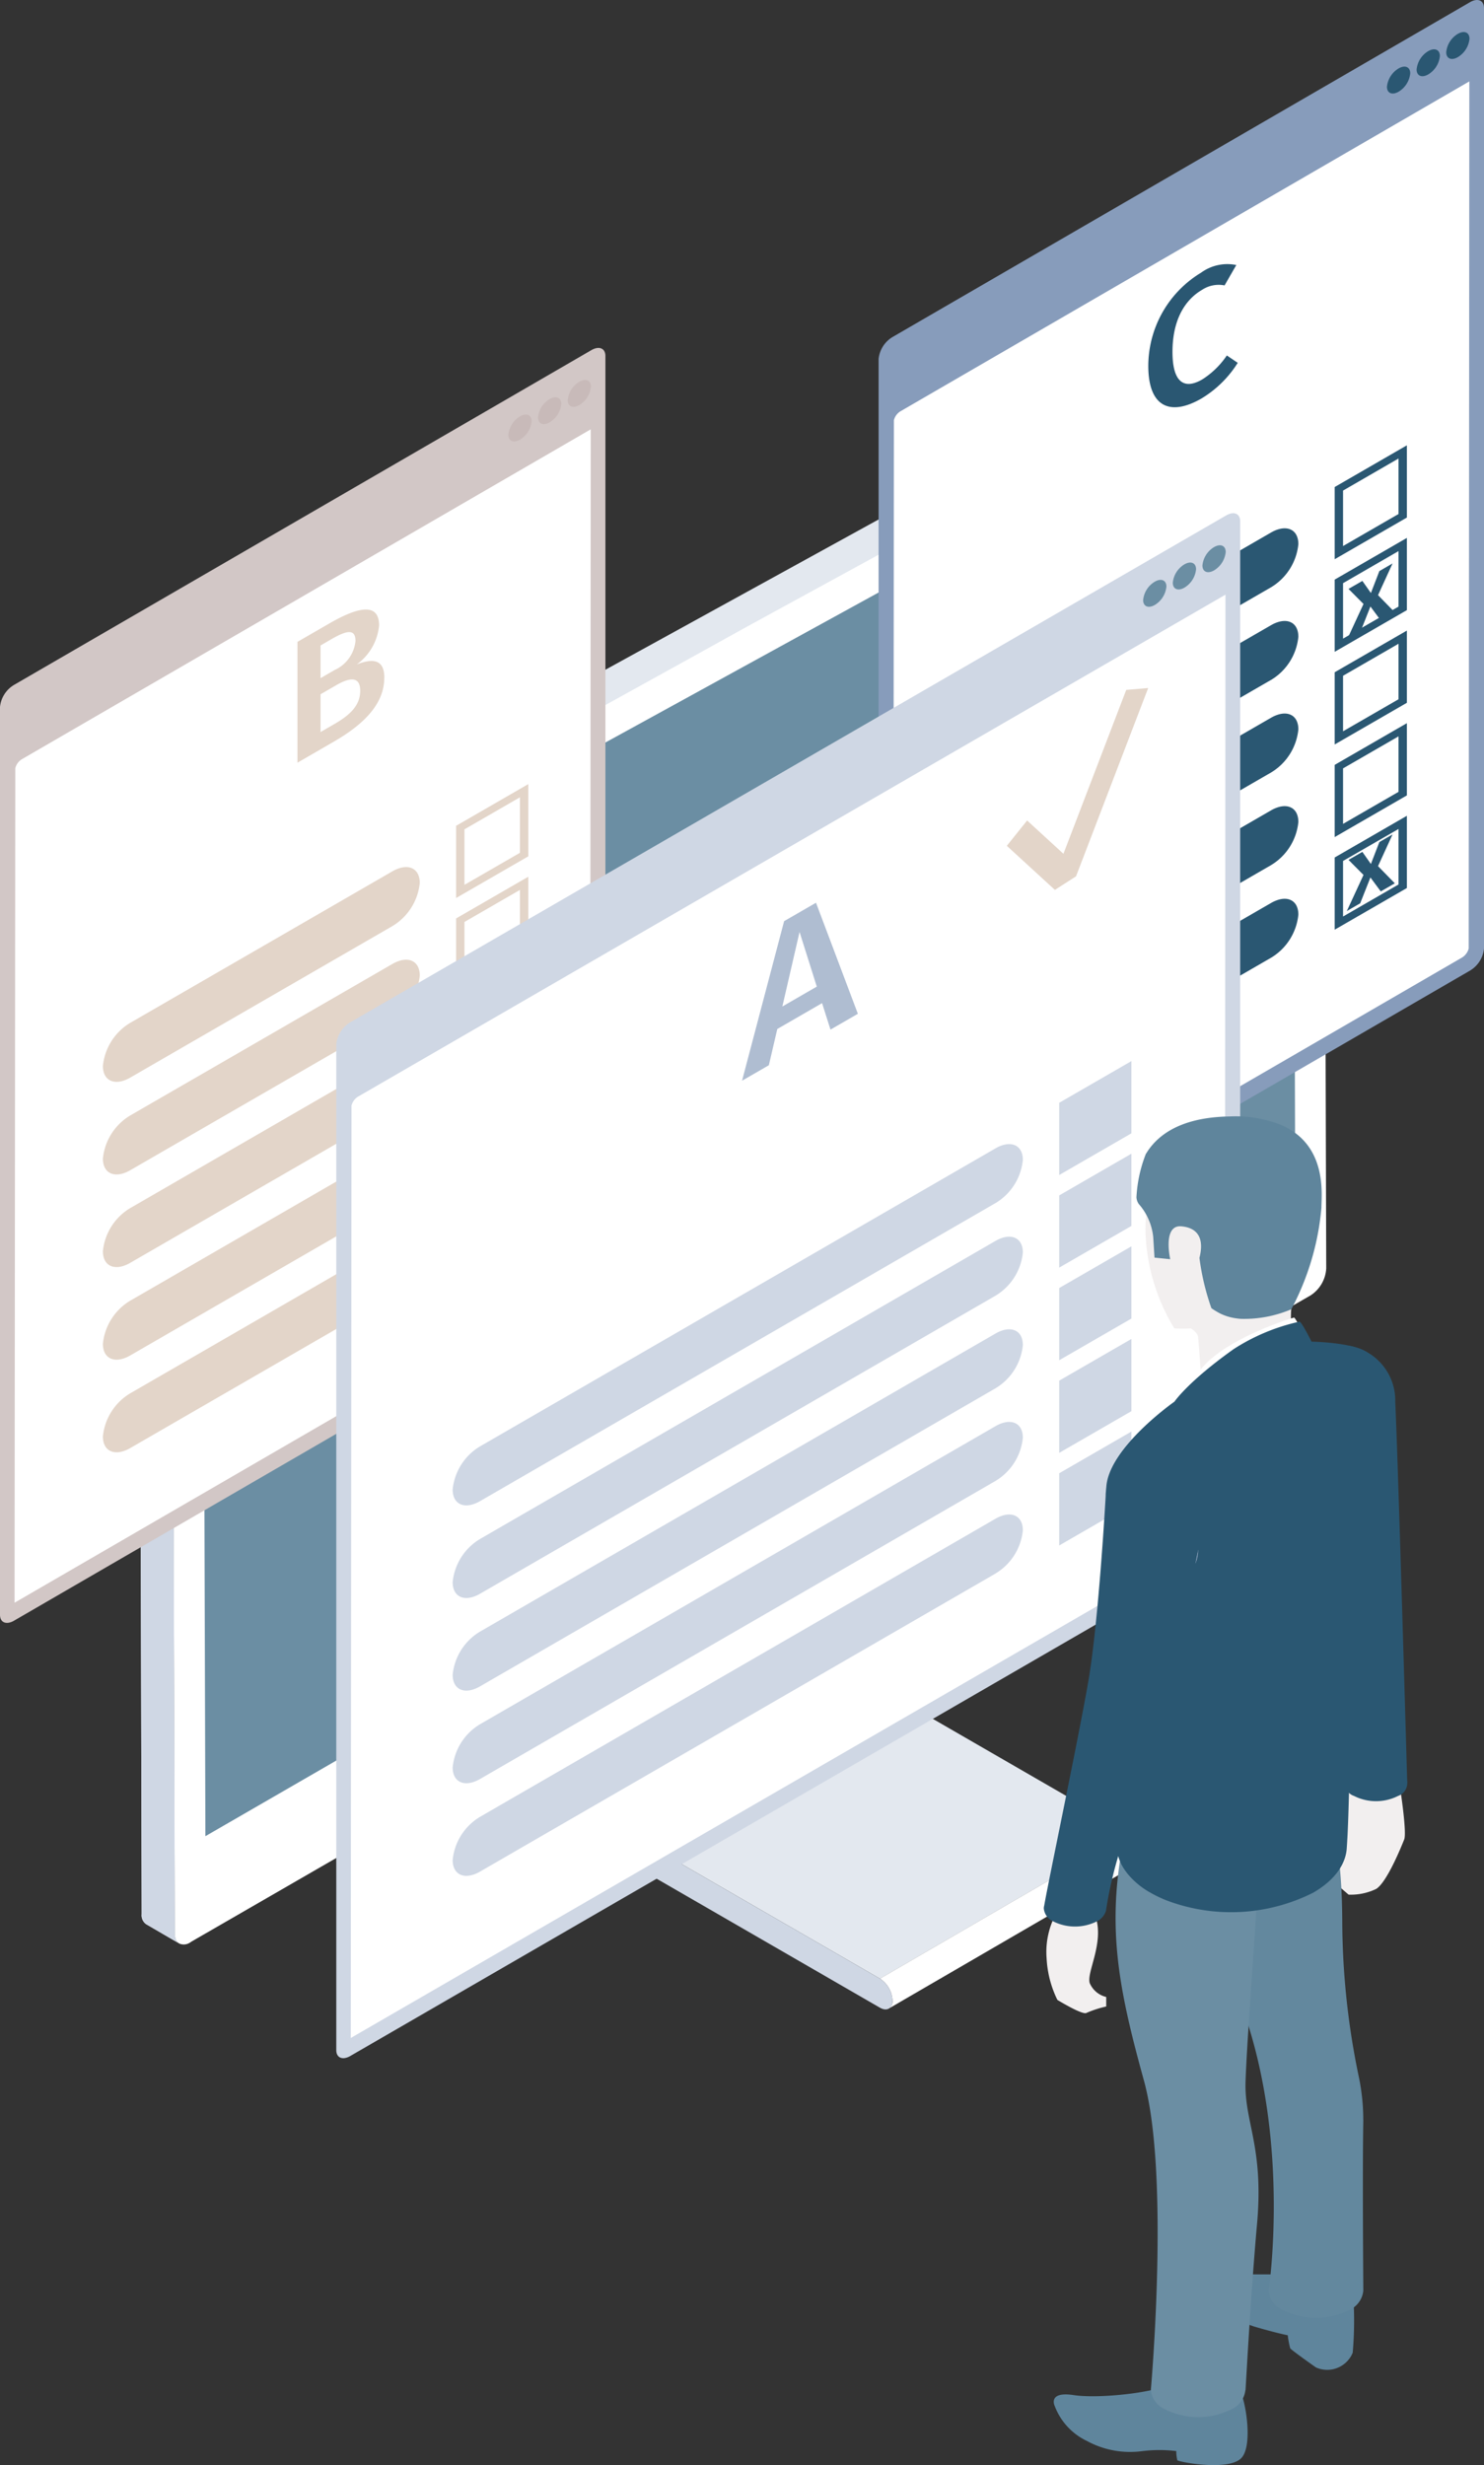 <svg id="グループ_29847" data-name="グループ 29847" xmlns="http://www.w3.org/2000/svg" xmlns:xlink="http://www.w3.org/1999/xlink" width="122.618" height="203.605" viewBox="0 0 122.618 203.605">
  <rect x="0" y="0" width="122.618" height="203.605" fill="#333333" stroke="none"/>
  <defs>
    <clipPath id="clip-path">
      <rect id="長方形_22764" data-name="長方形 22764" width="122.618" height="203.605" fill="none"/>
    </clipPath>
  </defs>
  <g id="グループ_29846" data-name="グループ 29846" clip-path="url(#clip-path)">
    <path id="パス_107378" data-name="パス 107378" d="M57.264,171.567,77.959,159.54a.681.681,0,0,0,.225.249L57.489,171.815a.672.672,0,0,1-.225-.248" transform="translate(-7.778 -21.669)" fill="#cfd7e4"/>
    <path id="パス_107379" data-name="パス 107379" d="M57.188,171.211l20.695-12.027a.574.574,0,0,0,.065.308L57.253,171.518a.569.569,0,0,1-.065-.307" transform="translate(-7.767 -21.62)" fill="#cfd7e4"/>
    <path id="パス_107380" data-name="パス 107380" d="M57.524,171.854l20.7-12.027,23,13.281-20.7,12.027Z" transform="translate(-7.813 -21.708)" fill="#e3e8ef"/>
    <path id="パス_107381" data-name="パス 107381" d="M105.572,177.66l-20.7,12.027a.728.728,0,0,0,.3-.668,2.293,2.293,0,0,0-1.037-1.8l20.7-12.027a2.3,2.3,0,0,1,1.037,1.8.728.728,0,0,1-.3.668" transform="translate(-11.428 -23.795)" fill="#fff"/>
    <path id="パス_107382" data-name="パス 107382" d="M61.377,136.195l20.695-12.027-4.189,30.261L57.189,166.456Z" transform="translate(-7.767 -16.865)" fill="#e3e8ef"/>
    <path id="パス_107383" data-name="パス 107383" d="M60.023,135.789a1.445,1.445,0,0,1,.15.1,2.243,2.243,0,0,1,.877,1.866l-4.189,30.26a.566.566,0,0,0,.065.308.672.672,0,0,0,.225.248l23,13.281a2.3,2.3,0,0,1,1.037,1.8c0,.667-.472.925-1.044.595l-23-13.281a5.041,5.041,0,0,1-1.8-1.976,4.42,4.42,0,0,1-.546-2.505l4.189-30.25c.079-.554.53-.732,1.034-.441" transform="translate(-7.44 -18.424)" fill="#cfd7e4"/>
    <path id="パス_107384" data-name="パス 107384" d="M110.743,30.267a.674.674,0,0,0-.277-.055.941.941,0,0,0-.592.167l-92.567,50.9A3.052,3.052,0,0,0,16.289,82.9a4.2,4.2,0,0,0-.259,1.276l.222,79.4a1.222,1.222,0,0,0,.055.388.636.636,0,0,0,.13.277.52.52,0,0,0,.185.167l-2.738-1.591a.9.9,0,0,1-.37-.832l-.2-79.381a4.306,4.306,0,0,1,.259-1.295,3.123,3.123,0,0,1,1.017-1.627l92.567-50.9a.9.9,0,0,1,.925-.074Z" transform="translate(-1.808 -3.887)" fill="#e3e8ef"/>
    <path id="パス_107385" data-name="パス 107385" d="M111.817,108.9a2.842,2.842,0,0,1-1.276,2.219L18.1,164.476l-.148.093a.919.919,0,0,1-.907.092.793.793,0,0,1-.185-.167.645.645,0,0,1-.13-.277,1.225,1.225,0,0,1-.055-.388l-.222-79.4a4.2,4.2,0,0,1,.259-1.276,3.049,3.049,0,0,1,1.017-1.627l92.567-50.9a.94.94,0,0,1,.592-.166.723.723,0,0,1,.277.056.873.873,0,0,1,.425.832Z" transform="translate(-2.235 -4.137)" fill="#fff"/>
    <path id="パス_107386" data-name="パス 107386" d="M17.933,81.552c15.35-8.625,30.8-17.071,46.193-25.614C79.586,47.514,94.994,39,110.5,30.654c-15.35,8.625-30.8,17.073-46.193,25.614-15.46,8.424-30.868,16.943-46.374,25.284" transform="translate(-2.436 -4.163)" fill="#fff"/>
    <path id="パス_107387" data-name="パス 107387" d="M19.4,86.881c.028.023.062-2.581.088-2.608l89.964-49.38.207,69.517c0-.017-90.052,51.987-90.052,51.987Z" transform="translate(-2.635 -4.739)" fill="#6b8ea3"/>
    <path id="パス_107388" data-name="パス 107388" d="M16.622,172.694,13.885,171.1a.9.9,0,0,1-.371-.832l-.2-79.381A4.306,4.306,0,0,1,13.57,89.6l2.719,1.5v.092a4.2,4.2,0,0,0-.259,1.276l.222,79.4a1.231,1.231,0,0,0,.055.389.647.647,0,0,0,.13.277.775.775,0,0,0,.185.167" transform="translate(-1.808 -12.169)" fill="#cfd7e4"/>
    <path id="パス_107389" data-name="パス 107389" d="M48.868,110.723,1.155,138.379c-.638.369-1.155.15-1.155-.488V62.911a2.4,2.4,0,0,1,1.155-1.822L48.868,33.434c.638-.369,1.155-.15,1.155.487V108.9a2.4,2.4,0,0,1-1.155,1.823" transform="translate(0 -4.517)" fill="#d2c7c6"/>
    <path id="パス_107390" data-name="パス 107390" d="M1.452,69.021a1.229,1.229,0,0,1,.525-.73L49,41.033l-.053,68.924a1.248,1.248,0,0,1-.524.729L1.392,137.95Z" transform="translate(-0.189 -5.573)" fill="#fff"/>
    <path id="パス_107391" data-name="パス 107391" d="M56.2,36.872a2,2,0,0,1-.961,1.517c-.531.307-.962.124-.962-.406a1.992,1.992,0,0,1,.962-1.517c.531-.307.961-.124.961.406" transform="translate(-7.372 -4.933)" fill="#c8bab9"/>
    <path id="パス_107392" data-name="パス 107392" d="M53.364,38.522a1.994,1.994,0,0,1-.962,1.517c-.531.307-.961.124-.961-.406a1.994,1.994,0,0,1,.961-1.517c.531-.307.962-.124.962.406" transform="translate(-6.987 -5.157)" fill="#c8bab9"/>
    <path id="パス_107393" data-name="パス 107393" d="M50.529,40.177a1.994,1.994,0,0,1-.961,1.517c-.531.307-.962.124-.962-.406a1.993,1.993,0,0,1,.962-1.517c.531-.307.961-.124.961.406" transform="translate(-6.602 -5.381)" fill="#c8bab9"/>
    <path id="パス_107394" data-name="パス 107394" d="M48.884,76.031v4.584L44.3,83.261V78.677Zm.69-1.089L43.61,78.386v5.964l5.965-3.443Z" transform="translate(-5.923 -10.179)" fill="#e3d5c9"/>
    <path id="パス_107395" data-name="パス 107395" d="M33.758,87.747,12.1,100.259c-1.25.722-2.262.294-2.262-.956A4.689,4.689,0,0,1,12.1,95.735L33.758,83.223c1.249-.721,2.262-.293,2.262.957a4.691,4.691,0,0,1-2.262,3.567" transform="translate(-1.336 -11.256)" fill="#e3d5c9"/>
    <path id="パス_107396" data-name="パス 107396" d="M40.252,71.3,18.6,83.817c-1.25.722-2.262.294-2.262-.956A4.689,4.689,0,0,1,18.6,79.293L40.252,66.781c1.249-.721,2.262-.293,2.262.957A4.693,4.693,0,0,1,40.252,71.3" transform="translate(-2.218 -9.023)" fill="#fff"/>
    <path id="パス_107397" data-name="パス 107397" d="M48.884,84.883v4.584L44.3,92.113V87.529Zm.69-1.089L43.61,87.238V93.2l5.965-3.443Z" transform="translate(-5.923 -11.381)" fill="#e3d5c9"/>
    <path id="パス_107398" data-name="パス 107398" d="M33.758,96.6,12.1,109.111c-1.25.722-2.262.294-2.262-.956a4.689,4.689,0,0,1,2.262-3.567L33.758,92.076c1.249-.722,2.262-.294,2.262.956A4.691,4.691,0,0,1,33.758,96.6" transform="translate(-1.336 -12.458)" fill="#e3d5c9"/>
    <path id="パス_107399" data-name="パス 107399" d="M48.884,93.735v4.584L44.3,100.964V96.38Zm.69-1.09L43.61,96.089v5.964l5.965-3.442Z" transform="translate(-5.923 -12.583)" fill="#cfd7e4"/>
    <path id="パス_107400" data-name="パス 107400" d="M33.758,105.45,12.1,117.962c-1.25.722-2.262.294-2.262-.956a4.689,4.689,0,0,1,2.262-3.567l21.656-12.512c1.249-.721,2.262-.293,2.262.957a4.693,4.693,0,0,1-2.262,3.567" transform="translate(-1.336 -13.66)" fill="#e3d5c9"/>
    <path id="パス_107401" data-name="パス 107401" d="M48.884,102.586v4.584L44.3,109.816v-4.584Zm.69-1.089-5.965,3.444V110.9l5.965-3.443Z" transform="translate(-5.923 -13.785)" fill="#cfd7e4"/>
    <path id="パス_107402" data-name="パス 107402" d="M33.758,114.3,12.1,126.814c-1.25.722-2.262.294-2.262-.956A4.689,4.689,0,0,1,12.1,122.29l21.656-12.512c1.249-.722,2.262-.294,2.262.956a4.691,4.691,0,0,1-2.262,3.567" transform="translate(-1.336 -14.863)" fill="#e3d5c9"/>
    <path id="パス_107403" data-name="パス 107403" d="M48.884,111.438v4.584L44.3,118.668v-4.584Zm.69-1.089-5.965,3.444v5.964l5.965-3.443Z" transform="translate(-5.923 -14.988)" fill="#cfd7e4"/>
    <path id="パス_107404" data-name="パス 107404" d="M33.758,123.154,12.1,135.666c-1.25.722-2.262.294-2.262-.956a4.689,4.689,0,0,1,2.262-3.567L33.758,118.63c1.249-.721,2.262-.293,2.262.957a4.693,4.693,0,0,1-2.262,3.567" transform="translate(-1.336 -16.065)" fill="#e3d5c9"/>
    <path id="パス_107405" data-name="パス 107405" d="M35.614,63.888c0,2.2-1.747,3.883-4.173,5.283l-3,1.734V60.926l2.613-1.509c2.571-1.485,4.131-1.663,4.131.156a4.492,4.492,0,0,1-1.848,3.219c1.142-.442,2.281-.566,2.281,1.095m-5.271-2.662v2.7l1.169-.676a2.953,2.953,0,0,0,1.719-2.394c0-1.01-.693-.9-1.993-.149Zm3.278,3.74c0-1.2-.852-1.112-1.963-.47l-1.314.759v3.12l1.111-.642c1.257-.725,2.166-1.511,2.166-2.766" transform="translate(-3.862 -7.912)" fill="#e3d5c9"/>
    <path id="パス_107406" data-name="パス 107406" d="M132.873,80.165,85.16,107.82c-.638.369-1.155.15-1.155-.488V29.657a2.4,2.4,0,0,1,1.155-1.822L132.873.18c.638-.369,1.155-.15,1.155.488V78.343a2.393,2.393,0,0,1-1.155,1.822" transform="translate(-11.41 0)" fill="#879cbb"/>
    <path id="パス_107407" data-name="パス 107407" d="M85.457,35.767a1.225,1.225,0,0,1,.525-.73L133.006,7.779l-.053,71.62a1.249,1.249,0,0,1-.524.729L85.4,107.392Z" transform="translate(-11.599 -1.057)" fill="#fff"/>
    <path id="パス_107408" data-name="パス 107408" d="M140.2,3.618a1.993,1.993,0,0,1-.962,1.517c-.531.307-.961.124-.961-.406a1.994,1.994,0,0,1,.961-1.517c.531-.307.962-.124.962.406" transform="translate(-18.781 -0.416)" fill="#2a5772"/>
    <path id="パス_107409" data-name="パス 107409" d="M137.369,5.268a1.994,1.994,0,0,1-.962,1.517c-.531.307-.961.124-.961-.406a1.993,1.993,0,0,1,.961-1.517c.531-.307.962-.124.962.406" transform="translate(-18.396 -0.64)" fill="#2a5772"/>
    <path id="パス_107410" data-name="パス 107410" d="M134.534,6.923a2,2,0,0,1-.961,1.517c-.531.307-.962.124-.962-.406a1.993,1.993,0,0,1,.962-1.517c.531-.307.961-.124.961.406" transform="translate(-18.011 -0.865)" fill="#2a5772"/>
    <path id="パス_107411" data-name="パス 107411" d="M132.889,43.651v4.584l-4.584,2.646V46.3Zm.69-1.089-5.965,3.444v5.964l5.965-3.443Z" transform="translate(-17.333 -5.781)" fill="#2a5772"/>
    <path id="パス_107412" data-name="パス 107412" d="M117.763,55.367,96.107,67.879c-1.249.722-2.262.294-2.262-.956a4.691,4.691,0,0,1,2.262-3.567l21.656-12.512c1.249-.721,2.262-.293,2.262.957a4.691,4.691,0,0,1-2.262,3.567" transform="translate(-12.746 -6.858)" fill="#2a5772"/>
    <path id="パス_107413" data-name="パス 107413" d="M124.257,38.925,102.6,51.437c-1.249.722-2.262.294-2.262-.956a4.691,4.691,0,0,1,2.262-3.567L124.257,34.4c1.249-.721,2.262-.293,2.262.957a4.693,4.693,0,0,1-2.262,3.567" transform="translate(-13.628 -4.625)" fill="#fff"/>
    <path id="パス_107414" data-name="パス 107414" d="M132.889,52.5v4.584l-4.584,2.646V55.149Zm.69-1.089-5.965,3.444v5.964l5.965-3.443Z" transform="translate(-17.333 -6.983)" fill="#2a5772"/>
    <path id="パス_107415" data-name="パス 107415" d="M117.763,64.219,96.107,76.731c-1.249.722-2.262.294-2.262-.956a4.691,4.691,0,0,1,2.262-3.567L117.763,59.7c1.249-.722,2.262-.294,2.262.956a4.691,4.691,0,0,1-2.262,3.567" transform="translate(-12.746 -8.06)" fill="#2a5772"/>
    <path id="パス_107416" data-name="パス 107416" d="M132.889,61.355v4.584l-4.584,2.646V64Zm.69-1.089-5.965,3.444v5.964l5.965-3.443Z" transform="translate(-17.333 -8.185)" fill="#2a5772"/>
    <path id="パス_107417" data-name="パス 107417" d="M117.763,73.071,96.107,85.583c-1.249.722-2.262.294-2.262-.956a4.691,4.691,0,0,1,2.262-3.567l21.656-12.512c1.249-.721,2.262-.293,2.262.957a4.691,4.691,0,0,1-2.262,3.567" transform="translate(-12.746 -9.263)" fill="#2a5772"/>
    <path id="パス_107418" data-name="パス 107418" d="M132.889,70.207V74.79l-4.584,2.646V72.853Zm.69-1.089-5.965,3.444v5.964l5.965-3.443Z" transform="translate(-17.333 -9.388)" fill="#2a5772"/>
    <path id="パス_107419" data-name="パス 107419" d="M117.763,81.923,96.107,94.435c-1.249.722-2.262.294-2.262-.956a4.691,4.691,0,0,1,2.262-3.567L117.763,77.4c1.249-.722,2.262-.294,2.262.956a4.691,4.691,0,0,1-2.262,3.567" transform="translate(-12.746 -10.465)" fill="#2a5772"/>
    <path id="パス_107420" data-name="パス 107420" d="M132.889,79.059v4.584l-4.584,2.646V81.7Zm.69-1.09-5.965,3.444v5.964l5.965-3.442Z" transform="translate(-17.333 -10.59)" fill="#2a5772"/>
    <path id="パス_107421" data-name="パス 107421" d="M117.763,90.774,96.107,103.287c-1.249.722-2.262.294-2.262-.956a4.688,4.688,0,0,1,2.262-3.567l21.656-12.512c1.249-.721,2.262-.293,2.262.957a4.691,4.691,0,0,1-2.262,3.566" transform="translate(-12.746 -11.667)" fill="#2a5772"/>
    <path id="パス_107422" data-name="パス 107422" d="M117.061,25.319,116.093,27a2.484,2.484,0,0,0-1.848.359c-1.386.8-2.455,2.429-2.455,5.129,0,2.63,1.04,3.1,2.455,2.28a6.942,6.942,0,0,0,2.036-1.983l.9.609a9.024,9.024,0,0,1-3,2.947c-2.585,1.492-4.39.7-4.39-2.694a9.022,9.022,0,0,1,4.362-7.7,3.682,3.682,0,0,1,2.917-.63" transform="translate(-14.911 -3.426)" fill="#2a5772"/>
    <path id="パス_107423" data-name="パス 107423" d="M132.738,83.789l-1.16.67-.854-1.153-.846,2.135-1.105.638,1.379-2.982-1.238-1.244,1.144-.66.705,1,.7-1.813,1.089-.629-1.2,2.619Z" transform="translate(-17.49 -10.832)" fill="#2a5772"/>
    <path id="パス_107424" data-name="パス 107424" d="M132.738,57.891l-1.16.67-.854-1.153-.846,2.135-1.105.638,1.379-2.982-1.238-1.244,1.144-.66.705,1,.7-1.813,1.089-.629-1.2,2.619Z" transform="translate(-17.49 -7.315)" fill="#2a5772"/>
    <path id="パス_107425" data-name="パス 107425" d="M105.684,134.61,33.308,176.478c-.638.368-1.155.149-1.155-.488V92.923A2.4,2.4,0,0,1,33.308,91.1l72.376-41.867c.638-.369,1.155-.15,1.155.488v83.066a2.4,2.4,0,0,1-1.155,1.823" transform="translate(-4.367 -6.663)" fill="#cfd7e4"/>
    <path id="パス_107426" data-name="パス 107426" d="M33.6,99.033a1.229,1.229,0,0,1,.525-.73l71.688-41.469-.052,77.01a1.253,1.253,0,0,1-.524.729l-71.7,41.475Z" transform="translate(-4.556 -7.719)" fill="#fff"/>
    <path id="パス_107427" data-name="パス 107427" d="M116.891,52.672a2,2,0,0,1-.961,1.517c-.531.307-.962.124-.962-.406a1.992,1.992,0,0,1,.962-1.517c.531-.307.961-.124.961.406" transform="translate(-15.615 -7.079)" fill="#6b8ea3"/>
    <path id="パス_107428" data-name="パス 107428" d="M114.057,54.322a1.993,1.993,0,0,1-.962,1.517c-.531.307-.961.124-.961-.406a1.994,1.994,0,0,1,.961-1.517c.531-.307.962-.124.962.406" transform="translate(-15.23 -7.303)" fill="#6b8ea3"/>
    <path id="パス_107429" data-name="パス 107429" d="M111.222,55.977a2,2,0,0,1-.961,1.517c-.531.307-.962.124-.962-.406a1.992,1.992,0,0,1,.962-1.517c.531-.307.961-.124.961.406" transform="translate(-14.845 -7.527)" fill="#6b8ea3"/>
    <path id="パス_107430" data-name="パス 107430" d="M107.239,101.415l-5.965,3.444v5.964l5.965-3.443Z" transform="translate(-13.755 -13.774)" fill="#cfd7e4"/>
    <path id="パス_107431" data-name="パス 107431" d="M88.131,114.22,45.542,138.837c-1.25.721-2.262.293-2.262-.956a4.69,4.69,0,0,1,2.262-3.568L88.131,109.7c1.249-.722,2.262-.294,2.262.956a4.691,4.691,0,0,1-2.262,3.567" transform="translate(-5.878 -14.851)" fill="#cfd7e4"/>
    <path id="パス_107432" data-name="パス 107432" d="M94.625,94.66,52.036,119.277c-1.25.721-2.262.293-2.262-.956a4.69,4.69,0,0,1,2.262-3.568L94.625,90.136c1.249-.721,2.262-.293,2.262.957a4.691,4.691,0,0,1-2.262,3.567" transform="translate(-6.76 -12.195)" fill="#fff"/>
    <path id="パス_107433" data-name="パス 107433" d="M107.239,110.267l-5.965,3.444v5.964l5.965-3.443Z" transform="translate(-13.755 -14.977)" fill="#cfd7e4"/>
    <path id="パス_107434" data-name="パス 107434" d="M88.131,123.072,45.542,147.689c-1.25.721-2.262.293-2.262-.956a4.69,4.69,0,0,1,2.262-3.568l42.589-24.617c1.249-.721,2.262-.293,2.262.957a4.693,4.693,0,0,1-2.262,3.567" transform="translate(-5.878 -16.054)" fill="#cfd7e4"/>
    <path id="パス_107435" data-name="パス 107435" d="M107.239,119.119l-5.965,3.444v5.964l5.965-3.443Z" transform="translate(-13.755 -16.179)" fill="#cfd7e4"/>
    <path id="パス_107436" data-name="パス 107436" d="M88.131,131.924,45.542,156.541c-1.25.721-2.262.293-2.262-.956a4.69,4.69,0,0,1,2.262-3.568L88.131,127.4c1.249-.722,2.262-.294,2.262.956a4.691,4.691,0,0,1-2.262,3.567" transform="translate(-5.878 -17.256)" fill="#cfd7e4"/>
    <path id="パス_107437" data-name="パス 107437" d="M107.239,127.971l-5.965,3.444v5.964l5.965-3.443Z" transform="translate(-13.755 -17.381)" fill="#cfd7e4"/>
    <path id="パス_107438" data-name="パス 107438" d="M88.131,140.776,45.542,165.393c-1.25.721-2.262.293-2.262-.956a4.69,4.69,0,0,1,2.262-3.568l42.589-24.617c1.249-.721,2.262-.293,2.262.957a4.693,4.693,0,0,1-2.262,3.567" transform="translate(-5.878 -18.458)" fill="#cfd7e4"/>
    <path id="パス_107439" data-name="パス 107439" d="M107.239,136.822l-5.965,3.444v5.964l5.965-3.443Z" transform="translate(-13.755 -18.583)" fill="#cfd7e4"/>
    <path id="パス_107440" data-name="パス 107440" d="M88.131,149.627,45.542,174.244c-1.25.721-2.262.293-2.262-.956a4.69,4.69,0,0,1,2.262-3.568L88.131,145.1c1.249-.721,2.262-.293,2.262.957a4.691,4.691,0,0,1-2.262,3.567" transform="translate(-5.878 -19.66)" fill="#cfd7e4"/>
    <path id="パス_107441" data-name="パス 107441" d="M77.561,94.571l-3.7,2.137L73.164,99.7l-2.215,1.279L74.425,87.8l2.635-1.521,3.459,9.172-2.263,1.307Zm-.436-1.365L75.7,88.692,74.28,94.849Z" transform="translate(-9.636 -11.718)" fill="#afbdd1"/>
    <path id="パス_107442" data-name="パス 107442" d="M100.237,82.432,96.263,78.79,97.942,76.7l3,2.749,5.189-13.536,1.814-.155-5.962,15.553Z" transform="translate(-13.074 -8.931)" fill="#e3d5c9"/>
    <path id="パス_107443" data-name="パス 107443" d="M132.986,170.531s.585,3.745.351,4.33-1.439,3.566-2.329,4.094a4.829,4.829,0,0,1-2.269.465l-1.281-1.107v-7.2l2.5-2.262,2.387.741Z" transform="translate(-17.311 -22.934)" fill="#f2efef"/>
    <path id="パス_107444" data-name="パス 107444" d="M121.548,123.317a4.906,4.906,0,0,0,.287,1.958l-7.637,4.508s-.213-3.4-.328-4.5c-.041-.408-.6-.723-.6-.723a9.026,9.026,0,0,1-1.366-.006,16.324,16.324,0,0,1-2.372-7.734c-.011-.282-.017-.563-.005-.832.131-4.071,2.687-6.73,7.309-6.73,4.164,0,5.914,4.037,6.455,6.741s-.815,4.043-1.459,5.851a4.847,4.847,0,0,0-.287,1.464" transform="translate(-14.876 -14.84)" fill="#f2efef"/>
    <path id="パス_107445" data-name="パス 107445" d="M127.375,219.188a30.4,30.4,0,0,1-.048,4.657,2.276,2.276,0,0,1-3.038,1.214s-2.03-1.427-2.129-1.585a8.18,8.18,0,0,1-.2-1.071s-.856-.162-2.675-.691-4.877-2.6-4.728-3a3.505,3.505,0,0,1,2.275-1.339h6.27Z" transform="translate(-15.558 -29.523)" fill="#5f859c"/>
    <path id="パス_107446" data-name="パス 107446" d="M100.826,229.6a5.248,5.248,0,0,0,2.675,2.908,7.463,7.463,0,0,0,4.549.837,11.643,11.643,0,0,1,2.826-.006,3,3,0,0,0,.089.76c.078.119,3.953.888,5.186-.09s.317-5.543-.1-5.758c-1.027-.531-4.7-1.167-5.634-.5-1.028.732-5.872,1.291-8.026.965s-1.565.887-1.565.887" transform="translate(-13.684 -30.894)" fill="#5f859c"/>
    <path id="パス_107447" data-name="パス 107447" d="M128.559,198.509a17.4,17.4,0,0,0-.4-3.726,63.525,63.525,0,0,1-1.335-12.528c-.019-5.929-.757-7.806-.757-7.806l-7.238-2.179s-3.683,6.753,0,17.694,1.912,22.618,1.912,22.618a1.946,1.946,0,0,0,1.145,1.6,6.118,6.118,0,0,0,5.532,0,1.946,1.946,0,0,0,1.146-1.6s-.082-10.16,0-14.073" transform="translate(-15.917 -23.398)" fill="#63889e"/>
    <path id="パス_107448" data-name="パス 107448" d="M117.4,195.676c.09-3.274,1.028-15.413.948-15.53l-10.733-5.8c-1.868,7.976-.767,13.347,1.389,21.173s.573,25.541.573,25.541a1.942,1.942,0,0,0,1.145,1.6,6.113,6.113,0,0,0,5.532,0,1.951,1.951,0,0,0,1.132-1.556l.01,0c.008.182.392-7.456.957-13.765s-1.043-8.386-.953-11.66" transform="translate(-14.486 -23.679)" fill="#6b8ea3"/>
    <path id="パス_107449" data-name="パス 107449" d="M132.985,169.139a1.112,1.112,0,0,1,0,2.106,4.035,4.035,0,0,1-3.647,0,1.112,1.112,0,0,1,0-2.106,4.029,4.029,0,0,1,3.647,0" transform="translate(-17.464 -22.913)" fill="#2a5772"/>
    <path id="パス_107450" data-name="パス 107450" d="M128.727,128.611a4.58,4.58,0,0,1,3.869,4.634c.222,4.435.991,31.5.991,31.5H128.43s-.972-22.489-.972-27.189a35.248,35.248,0,0,1,1.269-8.947" transform="translate(-17.311 -17.468)" fill="#2a5772"/>
    <path id="パス_107451" data-name="パス 107451" d="M127.854,139.123c-.7,4.56-2.313,17.731-2.078,20.568.224,2.7-.052,9.245-.086,9.612,0,0-.035.654-.04.654-.041,1.372-.965,2.739-2.779,3.784a15.08,15.08,0,0,1-12.07.655,10.18,10.18,0,0,1-1.378-.655,6.575,6.575,0,0,1-1.941-1.625v-.006a4.4,4.4,0,0,1-.511-.81.755.755,0,0,1-.058-.149,2.5,2.5,0,0,1-.15-.431,1.183,1.183,0,0,1-.051-.189,3.073,3.073,0,0,1-.069-.563h-.011s-.345-9.751-.592-18.208c-.149-4.961-.27-9.48-.27-11.329,0-3.3,5.628-7.241,5.628-7.241l3.038-1.327,8.3-3.635s3.25.052,4.508.827,1.069,7.045.608,10.066" transform="translate(-14.366 -17.416)" fill="#2a5772"/>
    <path id="パス_107452" data-name="パス 107452" d="M123.946,114.219a21.894,21.894,0,0,1-2.492,8.412,9.935,9.935,0,0,1-4.134.792c-.121-.005-.241-.017-.362-.035a4.353,4.353,0,0,1-1.366-.4,6,6,0,0,1-.741-.448,20.2,20.2,0,0,1-.988-4.152c.333-1.3.115-2.452-1.476-2.607s-.936,2.716-.936,2.716l-1.3-.132-.106-1.7a4.876,4.876,0,0,0-1.193-2.727,1.077,1.077,0,0,1-.194-.549,11.346,11.346,0,0,1,.764-3.553.137.137,0,0,1,.04-.069c.919-1.522,2.86-3,6.891-3.06a10.094,10.094,0,0,1,4.364.747c3.732,1.682,3.227,5.724,3.227,6.764" transform="translate(-14.758 -14.493)" fill="#5f859c"/>
    <path id="パス_107453" data-name="パス 107453" d="M122.752,126.46s-.29-.534-.356-.534-7.721,2.292-8.477,5.762l7.964-4.116Z" transform="translate(-15.473 -17.103)" fill="#fff"/>
    <path id="パス_107454" data-name="パス 107454" d="M100.957,182.584a6.627,6.627,0,0,0-.89,3.88,8.81,8.81,0,0,0,.89,3.437s2.095,1.285,2.409,1.072a8.9,8.9,0,0,1,1.626-.528v-.786a1.977,1.977,0,0,1-1.365-1.152c-.262-.891,1.152-3.2.524-5.37s-3.195-.553-3.195-.553" transform="translate(-13.589 -24.72)" fill="#f2efef"/>
    <path id="パス_107455" data-name="パス 107455" d="M114.516,148.1a2.765,2.765,0,0,1-.241,1.194c.155-.752.241-1.194.241-1.194" transform="translate(-15.521 -20.115)" fill="#99abc5"/>
    <path id="パス_107456" data-name="パス 107456" d="M112.55,147.057s-.086.442-.241,1.194c-.592,2.878-1.918,10.514-3.337,15.125-1.021,3.325-2.2,6.712-3.02,9a33.5,33.5,0,0,0-1.016,4.53c0,.006-.006.012-.006.017a1.45,1.45,0,0,1-.723.833,4.019,4.019,0,0,1-3.652,0,1.29,1.29,0,0,1-.753-1.051.9.9,0,0,1,.035-.247c.309-1.837,2.825-13.786,3.64-18.506.867-5.036,1.436-15.31,1.436-15.31a3.343,3.343,0,0,1,.046-.557,1.814,1.814,0,0,1,1.223-1.556,3.254,3.254,0,0,1,2.549.493,7.937,7.937,0,0,1,3.819,6.029" transform="translate(-13.555 -19.074)" fill="#2a5772"/>
    <path id="パス_107457" data-name="パス 107457" d="M123.621,127.971s-.827-1.654-1-1.654a16.583,16.583,0,0,0-5.436,2.267c-3.8,2.7-4.9,4.349-4.9,4.349a55.612,55.612,0,0,0,8.862-2.359c3.071-1.3,2.481-2.6,2.481-2.6" transform="translate(-15.25 -17.156)" fill="#2a5772"/>
  </g>
</svg>
